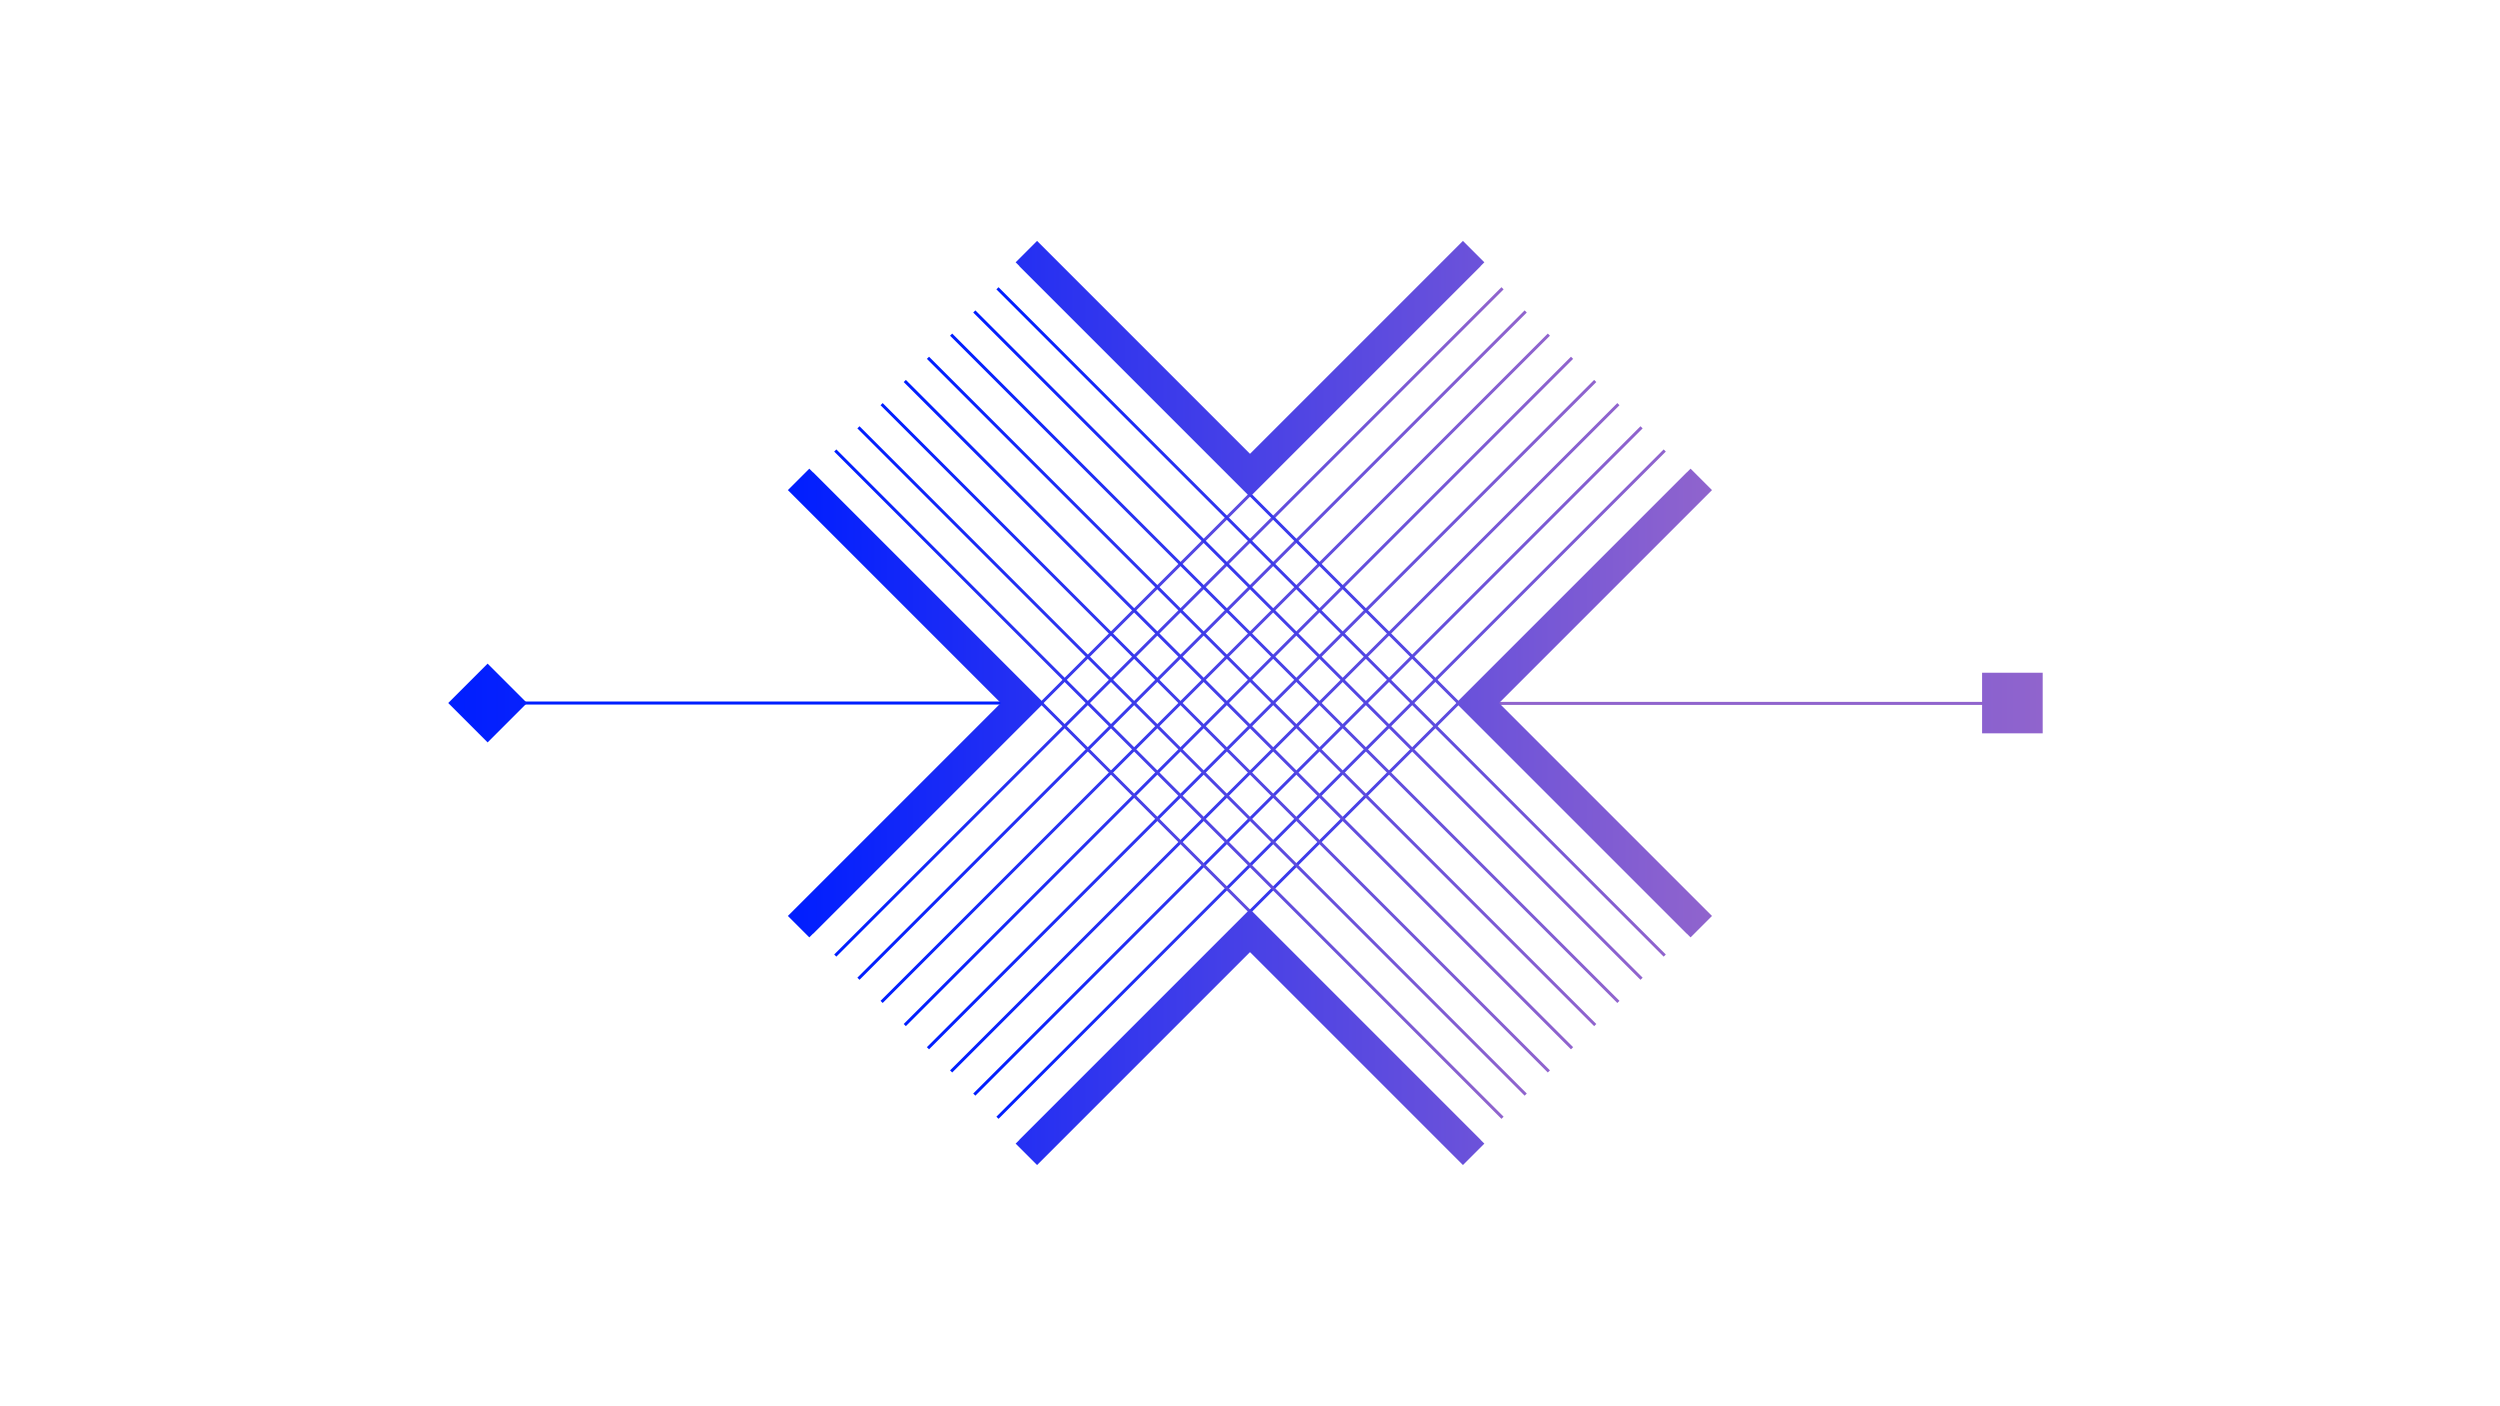 <?xml version="1.0" encoding="UTF-8"?><svg id="Layer_1" xmlns="http://www.w3.org/2000/svg" width="825" height="464" xmlns:xlink="http://www.w3.org/1999/xlink" viewBox="0 0 825 464"><defs><style>.cls-1{stroke:url(#linear-gradient-14);}.cls-1,.cls-2,.cls-3,.cls-4,.cls-5,.cls-6,.cls-7,.cls-8,.cls-9,.cls-10,.cls-11,.cls-12,.cls-13,.cls-14,.cls-15,.cls-16,.cls-17,.cls-18,.cls-19,.cls-20,.cls-21,.cls-22,.cls-23{fill:none;}.cls-1,.cls-2,.cls-3,.cls-4,.cls-5,.cls-6,.cls-7,.cls-8,.cls-9,.cls-10,.cls-11,.cls-13,.cls-14,.cls-15,.cls-16,.cls-17,.cls-18,.cls-19,.cls-20,.cls-21,.cls-22,.cls-23{stroke-miterlimit:10;stroke-width:1px;}.cls-2{stroke:url(#linear-gradient-18);}.cls-3{stroke:url(#linear-gradient-16);}.cls-4{stroke:url(#linear-gradient-19);}.cls-5{stroke:url(#linear-gradient-15);}.cls-6{stroke:url(#linear-gradient-17);}.cls-7{stroke:url(#linear-gradient-11);}.cls-8{stroke:url(#linear-gradient-13);}.cls-9{stroke:url(#linear-gradient-12);}.cls-10{stroke:url(#linear-gradient-20);}.cls-11{stroke:url(#linear-gradient-10);}.cls-12{stroke:url(#linear-gradient-21);stroke-miterlimit:10;stroke-width:10px;}.cls-13{stroke:url(#linear-gradient-6);}.cls-14{stroke:url(#linear-gradient-7);}.cls-15{stroke:url(#linear-gradient-8);}.cls-16{stroke:url(#linear-gradient-9);}.cls-17{stroke:url(#linear-gradient-5);}.cls-18{stroke:url(#linear-gradient-4);}.cls-19{stroke:url(#linear-gradient-3);}.cls-20{stroke:url(#linear-gradient-2);}.cls-21{stroke:url(#linear-gradient);}.cls-24{fill:url(#linear-gradient-22);}.cls-22{stroke:#9064cd;}.cls-23{stroke:#001eff;}</style><linearGradient id="linear-gradient" x1="336.458" y1="266.411" x2="557.365" y2="266.411" gradientUnits="userSpaceOnUse"><stop offset="0" stop-color="#001eff"/><stop offset=".999" stop-color="#9064cd"/></linearGradient><linearGradient id="linear-gradient-2" x1="328.811" y1="258.764" x2="549.718" y2="258.764" xlink:href="#linear-gradient"/><linearGradient id="linear-gradient-3" x1="321.164" y1="251.117" x2="542.071" y2="251.117" xlink:href="#linear-gradient"/><linearGradient id="linear-gradient-4" x1="313.517" y1="243.47" x2="534.424" y2="243.47" xlink:href="#linear-gradient"/><linearGradient id="linear-gradient-5" x1="305.87" y1="235.823" x2="526.777" y2="235.823" xlink:href="#linear-gradient"/><linearGradient id="linear-gradient-6" x1="298.223" y1="228.177" x2="519.13" y2="228.177" xlink:href="#linear-gradient"/><linearGradient id="linear-gradient-7" x1="290.576" y1="220.53" x2="511.483" y2="220.53" xlink:href="#linear-gradient"/><linearGradient id="linear-gradient-8" x1="282.929" y1="212.883" x2="503.836" y2="212.883" xlink:href="#linear-gradient"/><linearGradient id="linear-gradient-9" x1="275.282" y1="205.236" x2="496.189" y2="205.236" xlink:href="#linear-gradient"/><linearGradient id="linear-gradient-10" x1="267.635" y1="197.589" x2="488.542" y2="197.589" xlink:href="#linear-gradient"/><linearGradient id="linear-gradient-11" x1="267.635" y1="266.411" x2="488.542" y2="266.411" gradientUnits="userSpaceOnUse"><stop offset="0" stop-color="#001eff"/><stop offset=".999" stop-color="#9064cd"/></linearGradient><linearGradient id="linear-gradient-12" x1="275.282" y1="258.764" x2="496.189" y2="258.764" xlink:href="#linear-gradient-11"/><linearGradient id="linear-gradient-13" x1="282.929" y1="251.117" x2="503.836" y2="251.117" xlink:href="#linear-gradient-11"/><linearGradient id="linear-gradient-14" x1="290.576" y1="243.47" x2="511.483" y2="243.47" xlink:href="#linear-gradient-11"/><linearGradient id="linear-gradient-15" x1="298.223" y1="235.823" x2="519.13" y2="235.823" xlink:href="#linear-gradient-11"/><linearGradient id="linear-gradient-16" x1="305.87" y1="228.177" x2="526.777" y2="228.177" xlink:href="#linear-gradient-11"/><linearGradient id="linear-gradient-17" x1="313.517" y1="220.53" x2="534.424" y2="220.53" xlink:href="#linear-gradient-11"/><linearGradient id="linear-gradient-18" x1="321.164" y1="212.883" x2="542.071" y2="212.883" xlink:href="#linear-gradient-11"/><linearGradient id="linear-gradient-19" x1="328.811" y1="205.236" x2="549.718" y2="205.236" xlink:href="#linear-gradient-11"/><linearGradient id="linear-gradient-20" x1="336.458" y1="197.589" x2="557.365" y2="197.589" xlink:href="#linear-gradient-11"/><linearGradient id="linear-gradient-21" x1="259.998" y1="231.98" x2="564.959" y2="231.98" gradientUnits="userSpaceOnUse"><stop offset="0" stop-color="#001eff"/><stop offset="1" stop-color="#9064cd"/></linearGradient><linearGradient id="linear-gradient-22" x1="147.913" y1="231.996" x2="674.087" y2="231.996" gradientUnits="userSpaceOnUse"><stop offset="0" stop-color="#001eff"/><stop offset=".999" stop-color="#9064cd"/></linearGradient></defs><line class="cls-22" x1="485.7" y1="232.122" x2="664.087" y2="232.122"/><line class="cls-23" x1="160.913" y1="232" x2="339.3" y2="232"/><line class="cls-21" x1="336.811" y1="376.511" x2="557.011" y2="156.311"/><line class="cls-20" x1="329.164" y1="368.864" x2="549.364" y2="148.664"/><line class="cls-19" x1="321.517" y1="361.217" x2="541.717" y2="141.017"/><line class="cls-18" x1="313.87" y1="353.57" x2="534.07" y2="133.37"/><line class="cls-17" x1="306.224" y1="345.923" x2="526.423" y2="125.724"/><line class="cls-13" x1="298.577" y1="338.276" x2="518.777" y2="118.076"/><line class="cls-14" x1="290.93" y1="330.63" x2="511.13" y2="110.43"/><line class="cls-15" x1="283.283" y1="322.983" x2="503.483" y2="102.783"/><line class="cls-16" x1="275.636" y1="315.336" x2="495.836" y2="95.136"/><line class="cls-11" x1="267.989" y1="307.689" x2="488.189" y2="87.489"/><line class="cls-7" x1="488.189" y1="376.511" x2="267.989" y2="156.311"/><line class="cls-9" x1="495.836" y1="368.864" x2="275.636" y2="148.664"/><line class="cls-8" x1="503.483" y1="361.217" x2="283.283" y2="141.017"/><line class="cls-1" x1="511.13" y1="353.57" x2="290.93" y2="133.37"/><line class="cls-5" x1="518.777" y1="345.923" x2="298.577" y2="125.724"/><line class="cls-3" x1="526.423" y1="338.276" x2="306.224" y2="118.076"/><line class="cls-6" x1="534.07" y1="330.63" x2="313.87" y2="110.43"/><line class="cls-2" x1="541.717" y1="322.983" x2="321.517" y2="102.783"/><line class="cls-4" x1="549.364" y1="315.336" x2="329.164" y2="95.136"/><line class="cls-10" x1="557.011" y1="307.689" x2="336.811" y2="87.489"/><path class="cls-12" d="m338.7,380.931l73.8-73.8,73.8,73.8M338.7,83.029l73.8,73.8,73.8-73.8m-222.767,222.771l73.8-73.8-73.8-73.8m297.89,0l-73.8,73.8,73.8,73.8"/><path class="cls-24" d="m147.913,231.996l13-13,13,13-13,13-13-13Zm506.175,10.004h20v-20h-20v20Z"/></svg>